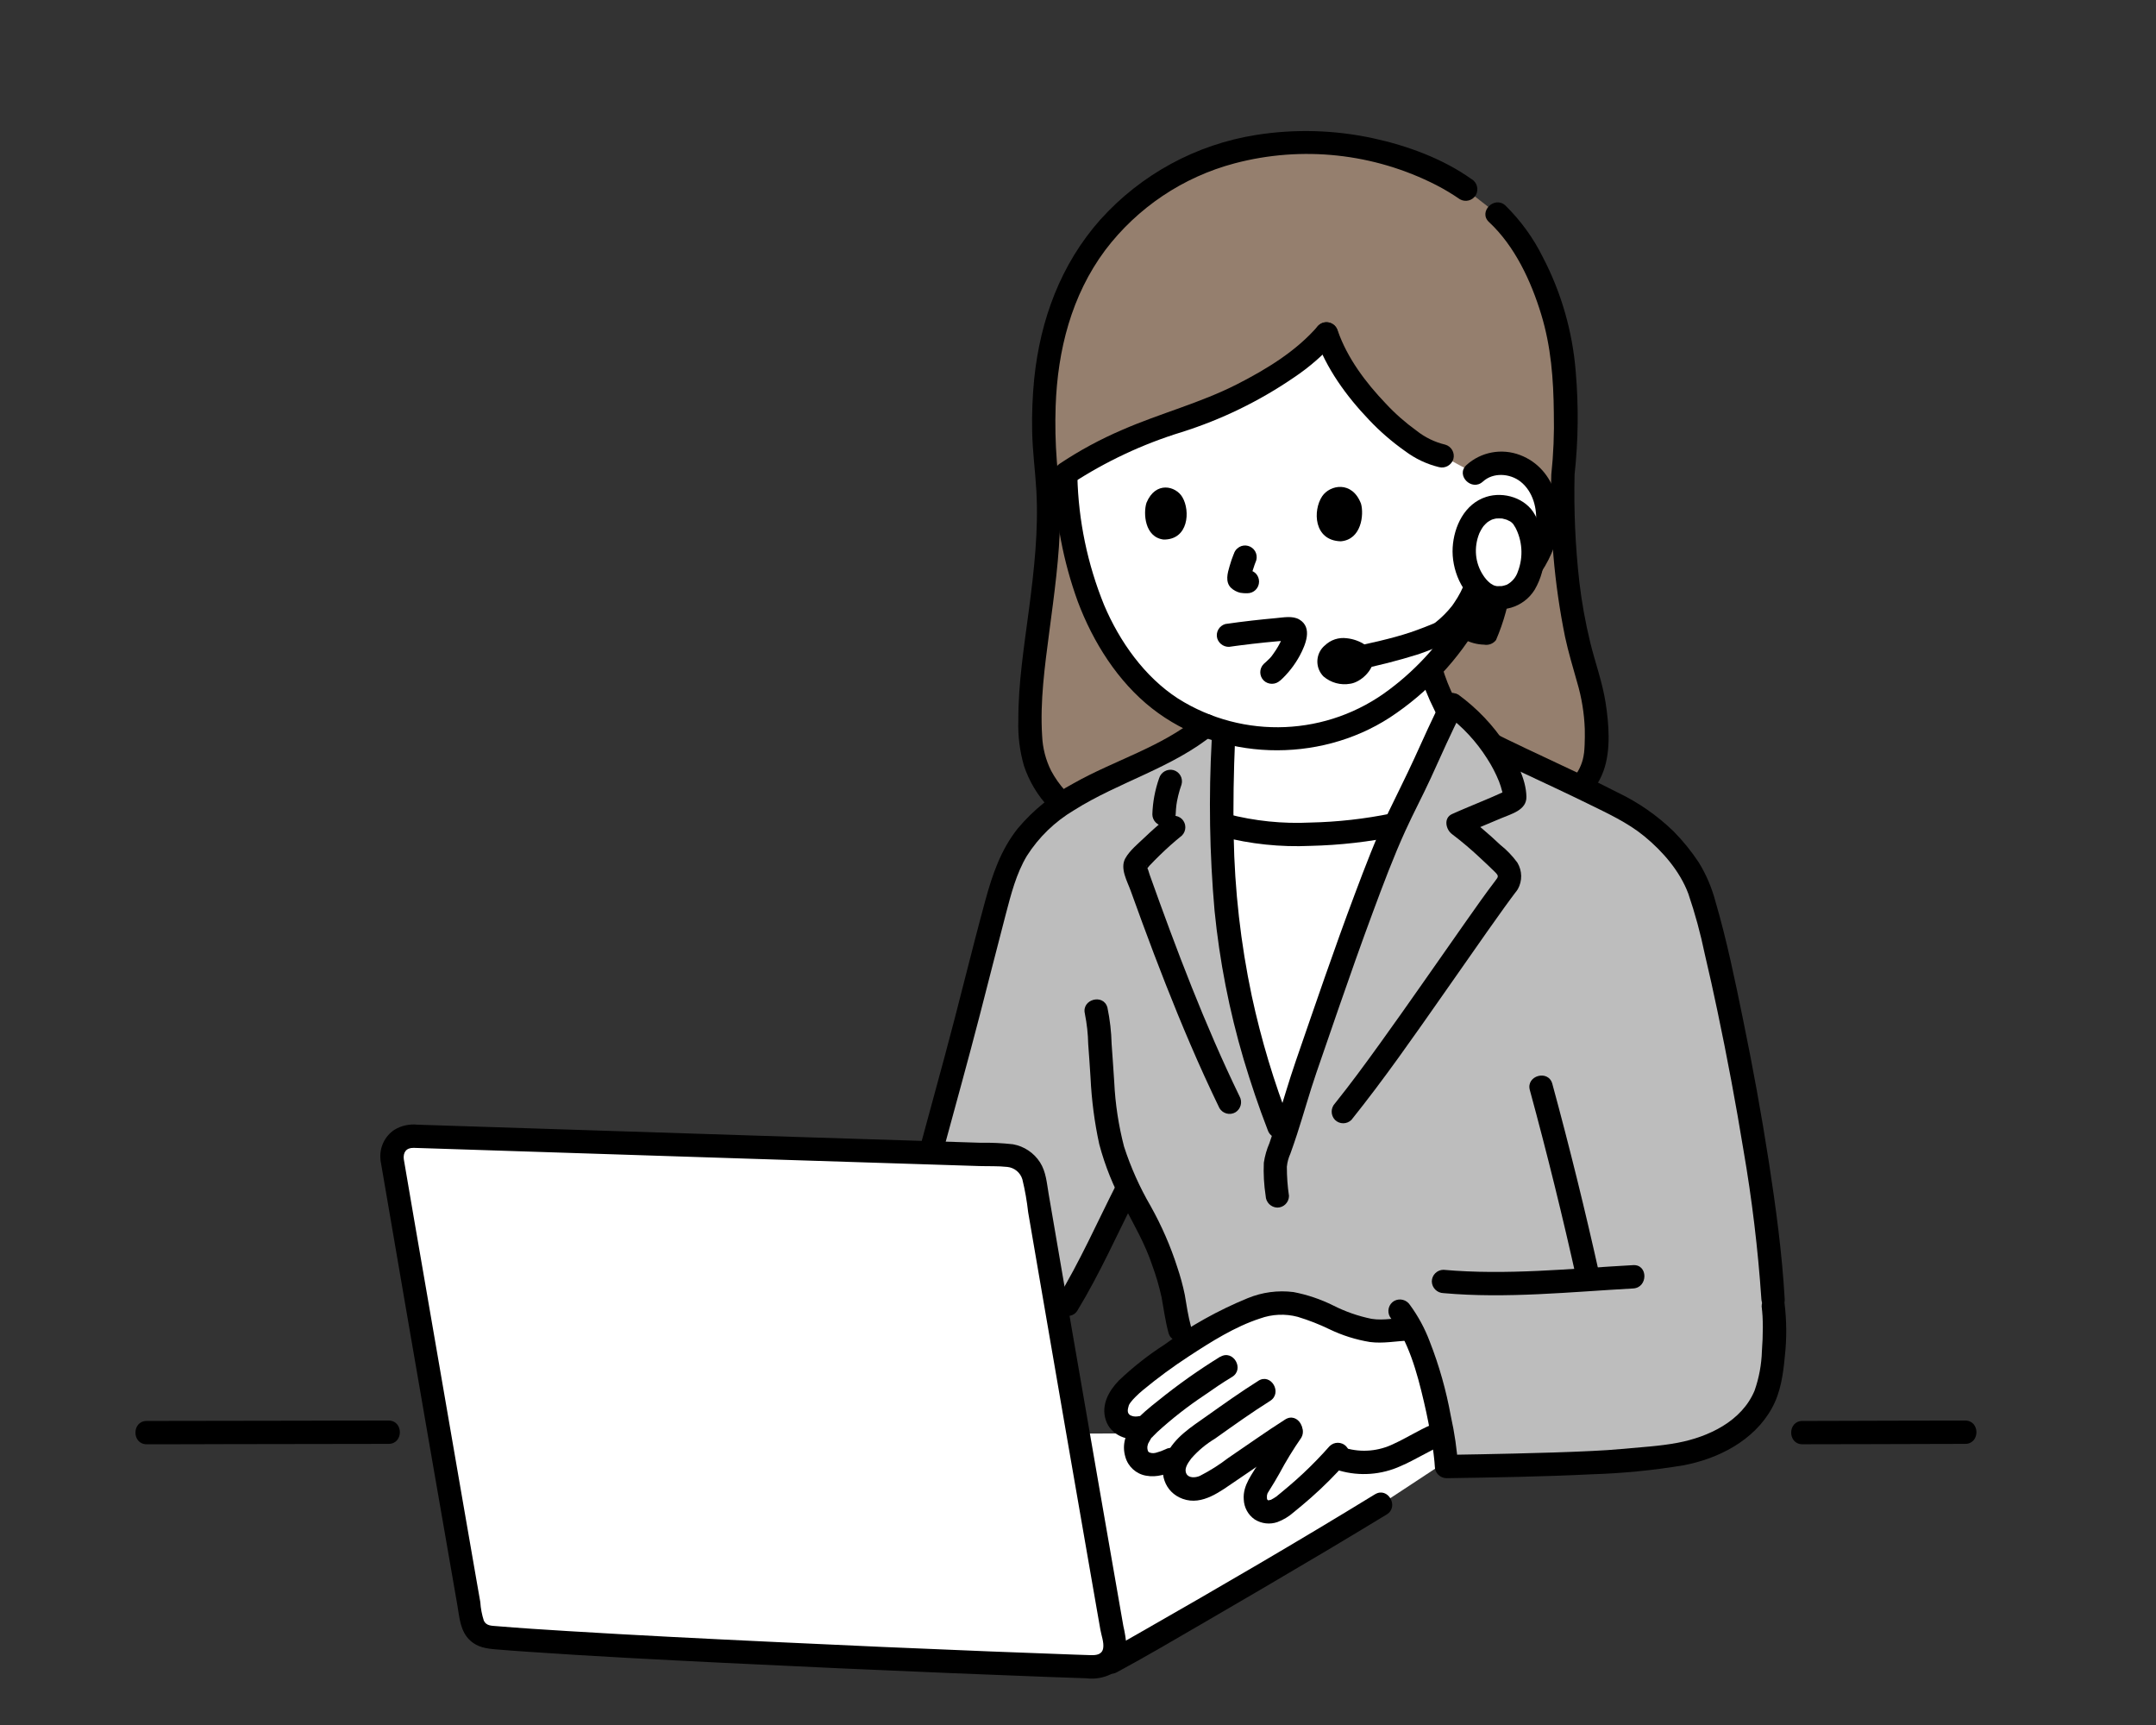 <?xml version="1.0" encoding="UTF-8"?><svg id="_レイヤー_1" xmlns="http://www.w3.org/2000/svg" viewBox="0 0 443.68 355"><rect x="0" y="0" width="443.68" height="355" fill="#333333" stroke="none"/><path d="m296.75,294.75c-26.08.08-55.7.17-74.89.23,2.32,13.42,4.8,27.65,7.51,43.18l.65,3.1c8.94-4.95,38.99-22.42,54.13-31.71,0,0,7.48-4.89,13.43-8.83-.13-1.31-.4-3.42-.84-5.97Z" style="fill:#fff;"/><path d="m317.79,166.59c10.48-3.89,10.65-10.48,10.74-14.32.13-4.72-.57-9.43-2.06-13.91-1.86-6.15-5.26-18.64-4.83-40.73h0c.79-6.37.49-15.63.35-19.19-.5-12.34-5.72-26.28-13.63-34.21-.07-.07-.16-.15-.25-.23l-6.46-5.03c-.15-.11-.3-.22-.46-.32-3.13-2.09-6.5-3.8-10.05-5.08-7.26-2.84-15.01-4.26-22.81-4.18-12.91-.16-25.45,4.34-35.31,12.67-13.04,11.5-19.88,27.32-17.87,53.46,2.81,19.63-4.44,40.99-2.97,57.18.43,4.85,2.85,10.7,9.57,15.32l96.05-1.42Z" style="fill:#957f6e;"/><path d="m303.46,97.4c2.73-2.67,7.42-2.67,10.53-.47,3.07,2.38,4.76,6.12,4.52,10-.28,3.83-1.7,7.49-4.06,10.51-3.04,4-7.09,7.11-11.74,9-2.85,5.04-6.49,9.6-10.78,13.49-4.8,4.67-10.6,8.19-16.97,10.27-7.32,2.28-15.13,2.43-22.54.45-3.99-1.04-7.79-2.69-11.27-4.89-4.01-2.68-7.48-6.09-10.24-10.05-3.46-4.71-6.11-9.95-7.84-15.53-1.64-5.05-2.73-10.27-3.24-15.56-.37-3.22-.49-5.12-.54-7.15,7.22-4.94,16.17-8.6,23.24-10.88,13.65-4.39,25.36-11.89,30.45-17.91,3.61,10.62,16.38,23.73,23.79,25.11l6.68,3.6Z" style="fill:#fff;"/><path d="m309.92,155.88c-4-2.33-11.07-7.8-12-9.68-1.5-2.74-2.68-5.64-3.53-8.65-.88.91-1.71,1.7-2.47,2.39-4.8,4.67-10.6,8.19-16.96,10.27-7.32,2.28-15.13,2.43-22.54.45-.16-.04-.31-.09-.46-.12-.52.5-1.11.9-1.76,1.2-5.34,2.36-8.83,3.52-12.79,5.23,0,0,.8,6.02,5.18,8.66,5.11,3.13,10.87,5.06,16.84,5.65,9.22.85,18.51.32,27.57-1.58,0,0,9.37-2.29,16.26-7.18,2.45-1.97,4.68-4.19,6.67-6.63Z" style="fill:#fff;"/><path d="m292.12,138.37c.77,2.61,1.77,5.15,3,7.58.41.94.93,1.82,1.56,2.62.5.58,1.03,1.13,1.6,1.64,3.19,2.94,6.69,5.53,10.42,7.74,2.67,1.57,5.09-2.58,2.42-4.15-3.33-1.95-6.45-4.24-9.3-6.85-.55-.5-1.07-1.02-1.57-1.56-.05-.05-.09-.11-.14-.16-.16-.2-.11-.14.14.19-.05-.01-.16-.23-.18-.27-.22-.45-.45-.89-.67-1.34-1.1-2.15-1.99-4.4-2.66-6.72-.83-2.97-5.47-1.71-4.63,1.28h0Z"/><path d="m238.61,159.04l.39-.17c.62-.26-.26.1.1-.04.26-.1.51-.21.76-.32.57-.23,1.14-.46,1.71-.69,1.15-.46,2.31-.9,3.46-1.36,1.38-.55,2.75-1.11,4.12-1.69,1.58-.57,3.06-1.39,4.38-2.43.93-.94.93-2.45,0-3.39-.95-.91-2.44-.91-3.39,0-.07.06-.29.24-.09.09-.13.1-.27.19-.41.27-.34.2-.69.37-1.05.52-.33.15-.67.29-1.01.44l-.61.26c.22-.1-.08.03-.14.06-1.22.51-2.45,1.01-3.69,1.49-2.33.92-4.66,1.82-6.95,2.81-1.14.67-1.53,2.14-.86,3.28.69,1.11,2.13,1.49,3.28.86Z"/><path d="m302.86,36.88c-5.9-4.21-13.19-6.89-20.24-8.42-7.91-1.72-16.08-1.96-24.08-.7-12.39,1.95-23.72,8.11-32.11,17.44-8.15,9.18-12.35,20.61-13.6,32.72-.36,3.63-.5,7.27-.42,10.91.08,4.07.63,8.07.86,12.12.46,8.17-.46,16.34-1.52,24.43-.99,7.59-2.22,15.22-2.19,22.9-.1,3.13.29,6.26,1.15,9.27,1.07,3.22,2.84,6.17,5.18,8.63,1.4,1.45,2.95,2.76,4.62,3.89,1.15.66,2.61.27,3.28-.86.64-1.15.26-2.6-.86-3.28-2.76-1.87-5.02-4.37-6.6-7.3-1.13-2.24-1.76-4.7-1.87-7.21-.45-7.12.54-14.27,1.46-21.31,1.02-7.78,2.13-15.57,2.25-23.43.06-4-.39-7.88-.69-11.85-.29-3.74-.37-7.5-.24-11.25.4-11.5,3.25-22.79,10.2-32.11,6.63-8.76,16.01-15.05,26.63-17.86,13.89-3.67,28.65-2.08,41.45,4.45,1.7.87,3.34,1.86,4.91,2.94,1.15.66,2.61.27,3.28-.86.64-1.15.26-2.6-.86-3.28Z"/><path d="m318.42,168.9c5.08-1.93,9.69-5,11.58-10.31,1.53-4.29,1.09-9.6.42-13.96-.65-4.22-2.14-8.25-3.16-12.4-1-4.12-1.76-8.29-2.25-12.5-.83-7.34-1.15-14.72-.98-22.11l-1.76,2.32h0c1.02-.32,1.72-1.25,1.76-2.31.77-7.01.84-14.08.24-21.11-.65-8.25-2.95-16.29-6.78-23.62-1.95-3.94-4.55-7.52-7.68-10.6-2.26-2.1-5.66,1.28-3.39,3.39,5.31,4.94,8.66,12.16,10.74,18.99,2.03,6.65,2.53,13.35,2.6,20.26.1,4.24-.07,8.48-.52,12.7l1.76-2.31h0c-1.02.31-1.73,1.24-1.76,2.31-.36,11.22.6,22.45,2.84,33.45.68,3.14,1.6,6.19,2.47,9.28.93,3.13,1.46,6.36,1.58,9.62.03,1.09.01,2.18-.03,3.27-.01.29-.03.59-.05.88-.01.18-.03.37-.05.55-.06.69.04-.1-.04.32-.2,1.71-.87,3.33-1.91,4.7-1.85,2.12-4.23,3.7-6.9,4.58-1.25.38-1.99,1.68-1.68,2.95.36,1.27,1.68,2.02,2.95,1.68h0Z"/><path d="m305.16,99.1c2.09-1.94,5.55-1.71,7.72-.02,2.6,2.03,3.54,5.64,3.17,8.8-.92,7.77-7.76,13.53-14.5,16.47-1.14.67-1.52,2.14-.86,3.28.69,1.12,2.13,1.49,3.28.86,7.08-3.09,13.16-8.62,15.85-15.98,2.54-6.96.47-16.03-7.01-18.88-3.78-1.44-8.04-.65-11.04,2.07-2.27,2.11,1.13,5.49,3.39,3.39h0Z"/><path d="m301.44,125.28c-3.61,1.9-7.35,3.52-11.21,4.84-4.06,1.35-8.26,2.2-12.43,3.14-3.01.68-1.74,5.31,1.28,4.63,4.32-.86,8.59-1.95,12.79-3.26,4.12-1.44,8.13-3.18,11.99-5.2,2.75-1.41.32-5.55-2.42-4.14h0Z"/><path d="m272.62,132.82c-1.82,1.55-2.04,4.29-.49,6.12.07.09.15.17.23.25,1.52,1.3,3.53,1.85,5.5,1.5,2.11-.3,4.73-2.68,4.8-5.08.08-2.34-2.89-4.01-5.49-4.28-1.67-.23-3.35.32-4.55,1.5Z"/><path d="m302.92,118.86c-.74,3.52-1.71,6.99-2.89,10.39-.1.95.39,1.86,1.23,2.29,1.28.69,2.7,1.07,4.15,1.11.93.17,1.87-.2,2.45-.94,1.62-3.76,2.7-7.74,3.19-11.81l-8.12-1.04Z"/><path d="m298.7,131.55c2.81-2.22,5.05-5.09,6.52-8.36.31-.57.39-1.22.24-1.85-.17-.6-.56-1.11-1.1-1.43-.56-.32-1.23-.41-1.85-.24-.61.16-1.12.56-1.43,1.1-.33.75-.71,1.48-1.13,2.18-.22.37-.45.73-.7,1.09-.11.16-.22.32-.33.48-.06.09-.13.17-.19.26-.24.33.28-.36.1-.13-1.03,1.3-2.21,2.48-3.52,3.51-.45.45-.7,1.06-.7,1.7,0,.64.25,1.25.7,1.7.45.45,1.06.7,1.7.7.63-.04,1.23-.28,1.7-.7h0Z"/><path d="m313.83,107.16c1.27,2.18,1.82,4.69,1.59,7.2-.03,2.32-.79,4.57-2.16,6.44-1.6,1.94-4.24,2.69-6.63,1.9-1.16-.5-2.17-1.31-2.92-2.33-2.21-2.87-2.94-6.61-1.98-10.1.5-2.33,2-4.33,4.1-5.46,2.27-1.12,6.49-.67,8.01,2.34" style="fill:#fff;"/><path d="m311.76,108.37c1.54,2.84,1.76,6.22.6,9.24-.37,1.15-1.17,2.11-2.23,2.68-.42.23-.17.07-.07.03-.14.05-.29.1-.43.14-.18.05-.36.08-.54.13-.37.09.37-.02,0,0-.31.02-.61.03-.92.02-.13,0-.26-.02-.38-.03.29.03.32.07.02-.02-.13-.04-.26-.07-.39-.11.12.04.43.23-.08-.04-.16-.09-.32-.18-.48-.28-.4-.26-.26-.18-.17-.11-.56-.45-1.04-.98-1.43-1.59-.84-1.25-1.36-2.7-1.5-4.2-.14-1.49.08-3,.63-4.39.15-.39-.12.25.05-.13.09-.2.19-.39.29-.57.16-.3.35-.59.55-.87-.07.09-.2.23.11-.12.12-.13.24-.26.36-.38.23-.24.49-.45.79-.6.17-.08.33-.17.49-.27-.36.27-.16.06.09-.02.31-.1.62-.17.93-.22-.11.02-.48.02-.04.02.21,0,.41-.02.62-.01.14,0,.28.02.42.02.62.02-.41-.13.2.03.35.09.69.17,1.03.29-.43-.15.36.2.49.27.1.06.47.34.12.06.14.11.26.24.39.36.08.08.36.45.11.1.13.19.24.38.35.58.67,1.14,2.14,1.53,3.29.86,1.14-.67,1.53-2.14.86-3.29h0c-1.85-3.45-6.41-4.88-10.05-3.71-4.44,1.42-6.64,6.06-6.9,10.43-.26,4.41,1.85,9.77,5.96,11.88,3.93,1.87,8.63.49,10.92-3.21,1.31-2.25,2.01-4.81,2.01-7.42.13-2.79-.54-5.55-1.94-7.97-1.56-2.66-5.71-.25-4.14,2.42h0Z"/><path d="m270.66,69.33c2.23,6.44,6.41,12.19,11.09,17.08,2.23,2.36,4.69,4.49,7.35,6.37,2.09,1.58,4.49,2.72,7.04,3.34,1.27.32,2.57-.42,2.95-1.68.34-1.28-.41-2.59-1.68-2.95-2.15-.51-4.16-1.49-5.89-2.86-2.3-1.66-4.44-3.54-6.37-5.62-4.08-4.27-7.9-9.33-9.85-14.96-.38-1.26-1.68-2-2.95-1.68-1.27.36-2.02,1.68-1.68,2.95Z"/><path d="m271.28,67c-4.46,5.22-10.64,8.97-16.7,12.06-7.6,3.88-15.86,5.99-23.66,9.4-4.48,1.92-8.78,4.24-12.84,6.95-2.54,1.72-.14,5.89,2.42,4.14,7.02-4.59,14.64-8.17,22.66-10.63,8.22-2.59,16.01-6.38,23.12-11.25,3.09-2.06,5.91-4.51,8.39-7.27.9-.95.9-2.44,0-3.39-.94-.93-2.45-.93-3.39,0h0Z"/><path d="m364.86,267.3c-1.29-22.97-8.84-60.74-13.17-77.47-1.08-4.18-2.16-8.39-4.69-11.89-3.39-5-8-9.06-13.39-11.79-6.98-3.74-18.04-8.69-26.59-12.9-.35-.49-.71-.98-1.1-1.47-2.01-2.57-4.38-4.85-7.02-6.78-3.08,5.88-6.56,14.46-10.36,21.81-5.73,11.09-16.93,44.57-19.83,52.9-1.57,4.51-2.77,9.04-4.48,14.14l-1.04-2.02c-2.74-7.11-5.05-14.38-6.9-21.78-2.16-8.91-3.61-17.97-4.32-27.11-.67-10.81-.71-21.65-.13-32.46-1.33-.37-2.56-.79-3.67-1.22-11.49,9.52-30.61,11.79-38.92,25.61-1.83,3.37-3.2,6.97-4.08,10.7-.76,2.7-6.75,26.25-7.51,28.95l-5.78,21.26-.39,1.43c6.53.21,11.94.38,15.64.49,2.85.09,5.25,2.17,5.73,4.99,1.6,9.36,3.23,18.85,4.92,28.68,6.01-9.11,9.84-18.26,14.31-27.02,1.8,3.65,3.89,7.18,5.59,10.87,1.04,2.3,1.89,4.68,2.55,7.11.13.46.28.91.46,1.36.89,2.3.97,5.89,2.08,9.89h47.73c4.93,9.64,7.07,25.45,7.16,28.16,5.04-.07,28.5-.44,36.09-1.22,5.99-.61,12.14-.74,17.75-2.92,5.62-2.18,10.74-6.46,12.35-12.27,1.22-5.45,1.58-11.06,1.04-16.62" style="fill:#bdbdbd;"/><path d="m274.31,171.45c-4.96.35-9.94.29-14.89-.18-2.71-.26-5.38-.81-7.98-1.62.05,4.45.21,8.89.52,13.32.71,9.14,2.16,18.2,4.32,27.11,1.85,7.39,4.16,14.67,6.9,21.78l1.02,2.1c1.73-5.13,2.92-9.68,4.51-14.22,2.69-7.72,12.49-36.99,18.48-50.08-4.25.89-8.55,1.49-12.88,1.79Z" style="fill:#fff;"/><path d="m290.02,273.42c-3.35.09-5.57.99-9.54.01-5.64-1.38-8.39-3.89-14.07-5.12-4.45-.96-9.01.88-13.08,2.95-5.02,2.55-9.82,5.5-14.37,8.82-1.14.83-5.52,4.18-6.53,5.18-.87.79-1.63,1.71-2.23,2.72-.37.75-.9,2.84-.06,4.08,1.03,1.43,2.82,2.1,4.54,1.69l1.15-.24-.89,1.12c-.76.85-1.2,1.95-1.23,3.1v.34c.03.85.33,1.67.86,2.33.88.78,2.06,1.12,3.22.95,1.12-.19,2.2-.55,3.21-1.06l1.65-.77c-.59.83-.96,1.79-1.07,2.8-.11,1.96,1.28,3.68,3.22,3.99,2.08.36,3.57-.62,5.36-1.75,5.49-3.48,10.79-7.49,16.3-10.91-3.32,4.25-4.6,7.66-7.61,12.27-.62.96-.92,3.41.35,4.48,1.92,1.63,4.29-.1,5-.67,3.83-3.01,7.39-6.35,10.65-9.97,3.73,1.57,7.93,1.59,11.68.05,4.15-1.72,7.76-3.96,9.19-4.56l.69-.21c.12-.04.25-.08.36-.13-1.06-6.25-3.11-15.23-6.37-21.51-.13,0-.25,0-.38.02Z" style="fill:#fff;"/><path d="m314.82,224.29c3.55,13.04,6.79,26.17,9.72,39.37.67,3.01,5.3,1.74,4.63-1.28-2.93-13.2-6.17-26.32-9.72-39.37-.81-2.98-5.44-1.71-4.63,1.28Z"/><path d="m297.05,266.08c12.94,1.16,26.1-.25,39.04-.96,3.07-.17,3.09-4.97,0-4.8-12.93.71-26.09,2.12-39.04.96-1.32.01-2.39,1.08-2.4,2.4.03,1.31,1.09,2.37,2.4,2.4h0Z"/><path d="m223.26,208.62c.41,2.04.64,4.12.68,6.2.19,2.31.32,4.63.48,6.94.22,4.59.81,9.16,1.79,13.66,1.18,4.46,2.91,8.75,5.15,12.78,2.08,3.95,4.31,7.83,5.73,12.08.8,2.17,1.45,4.39,1.95,6.65.45,2.45.77,4.9,1.42,7.31.8,2.98,5.43,1.72,4.63-1.28-.58-2.16-.91-4.36-1.28-6.57-.39-1.89-.9-3.76-1.52-5.59-1.4-4.38-3.25-8.61-5.5-12.63-2.26-3.88-4.1-7.99-5.48-12.26-1.12-4.33-1.8-8.76-2.01-13.23-.19-2.62-.33-5.25-.54-7.87-.06-2.51-.35-5.01-.86-7.47-.79-2.98-5.42-1.72-4.63,1.28h0Z"/><path d="m229.81,243.57c-4.01,7.92-7.6,16.04-12.21,23.64-1.61,2.65,2.54,5.06,4.14,2.42,4.61-7.6,8.2-15.72,12.21-23.64,1.39-2.75-2.75-5.18-4.14-2.42Z"/><path d="m234.04,291.45c-.51.07-1.04-.02-1.49-.27-.67-.46-.48-1.21-.28-1.9.15-.5.06-.19,0-.07.1-.22.23-.42.37-.62.31-.41.65-.79,1.02-1.15.49-.5,1.01-.97,1.56-1.42,3.02-2.5,6.18-4.82,9.46-6.96,4.53-2.96,9.45-6.08,14.62-7.76,2.49-.9,5.2-1.02,7.76-.34,2.24.68,4.42,1.53,6.52,2.55,2.64,1.27,5.45,2.16,8.35,2.63,2.71.35,5.31-.19,8.01-.3,3.08-.12,3.09-4.92,0-4.8-2.56.1-5.13.74-7.69.33-2.75-.56-5.41-1.49-7.91-2.76-2.58-1.28-5.33-2.21-8.16-2.75-3.2-.4-6.44.03-9.42,1.26-6.08,2.49-11.84,5.71-17.16,9.58-3.34,2.15-6.46,4.61-9.34,7.35-2.08,2.14-3.69,5.02-2.72,8.09,1.03,3.29,4.67,4.5,7.77,3.94,1.27-.36,2.02-1.68,1.68-2.95-.38-1.26-1.68-2-2.95-1.68h0Z"/><path d="m251.11,279.16c-4.43,2.73-8.69,5.74-12.73,9.01-3.5,2.78-8.32,6.48-6.79,11.63.56,1.99,2.21,3.48,4.24,3.84,2.28.43,4.34-.33,6.39-1.27,1.14-.68,1.52-2.14.86-3.28-.69-1.12-2.14-1.5-3.28-.86-.58.27-1.18.5-1.8.66-.38.12-.78.15-1.16.07-.11-.02-.61-.23-.44-.14.14.07-.09-.1-.13-.18-.16-.37-.2-.78-.12-1.18-.03.22.09-.34.12-.42-.06.16.21-.4.3-.53.13-.21.41-.81.65-.93-.14.08-.39.46-.1.15.1-.11.2-.23.3-.33.23-.24.47-.48.71-.71,3.04-2.78,6.29-5.32,9.72-7.6,1.86-1.31,3.74-2.59,5.69-3.76,2.64-1.59.23-5.74-2.42-4.14h0Z"/><path d="m258.96,284.12c-3.63,2.28-7.11,4.76-10.61,7.24-3.18,2.26-6.64,4.37-8.36,8.04-1.64,3.49-.39,7.64,3.4,9.01,4.08,1.47,7.85-1.63,11.03-3.76,4.17-2.79,8.24-5.74,12.47-8.43,2.6-1.65.2-5.81-2.42-4.14-3.98,2.53-7.81,5.28-11.72,7.92-1.83,1.41-3.8,2.65-5.86,3.7-.92.39-2.26.45-2.73-.44-.54-1,.21-2.11.99-3.16,1.4-1.6,3.05-2.98,4.87-4.07,3.74-2.65,7.46-5.33,11.35-7.77,2.61-1.64.2-5.8-2.42-4.14h0Z"/><path d="m263.69,293.39c-1.67,2.41-3.2,4.92-4.59,7.51-1.37,2.41-3.38,4.69-3.15,7.63.06,1.66.9,3.19,2.26,4.12,1.4.88,3.13,1.08,4.69.53,1.19-.45,2.29-1.1,3.24-1.94,1.24-1,2.46-2.03,3.66-3.08,2.55-2.25,4.95-4.65,7.2-7.2.91-.95.91-2.44,0-3.39-.94-.93-2.45-.93-3.39,0-1.71,1.94-3.51,3.8-5.4,5.57-.98.92-1.98,1.81-3.01,2.68-.49.42-.99.84-1.49,1.25-.28.23-.56.45-.83.68-.11.11-.23.21-.36.29.15-.08.48-.34.13-.1-.32.22-.66.43-1.01.61-.36.19.2,0-.21.07-.14.03-.28.08-.42.1.34-.06.09.04-.02-.03.02.02.53.19-.03,0-.01,0-.34-.15-.16-.05.27.14-.15-.28.11.15-.15-.24-.13-.45-.09-.12-.03-.09-.06-.19-.08-.28-.04-.18-.03-.13,0,.15l-.02-.2c0-.2,0-.4,0-.6,0-.45.01-.03-.01.06.02-.09.03-.18.06-.27s.05-.17.07-.26c.08-.4-.01.04-.07.12.16-.26.32-.52.48-.79.71-1.11,1.38-2.25,2.03-3.4,1.36-2.55,2.87-5.01,4.52-7.39.66-1.15.28-2.61-.86-3.28-1.15-.64-2.6-.26-3.28.86h0Z"/><path d="m275.63,302.6c4.18,1.2,8.65.87,12.61-.93,2.98-1.28,5.72-3.06,8.69-4.35,1.14-.67,1.52-2.14.86-3.28-.69-1.12-2.13-1.5-3.28-.86-2.64,1.14-5.08,2.72-7.7,3.91-3.08,1.52-6.61,1.83-9.9.88-2.97-.88-4.23,3.75-1.28,4.63h0Z"/><path d="m362.59,269.36c-.05-.32.03.33.04.42.03.34.06.69.08,1.03.04.76.06,1.53.06,2.3,0,1.63-.07,3.26-.19,4.88-.08,2.78-.59,5.53-1.51,8.15-2.63,6.31-9.49,9.53-15.81,10.73-3.82.72-7.72.91-11.58,1.28-1.97.19-3.94.3-5.92.4-5.38.27-10.76.41-16.14.54-4.65.11-9.3.2-13.95.27l2.4,2.4c-.24-3.48-.74-6.94-1.5-10.35-.95-5.26-2.4-10.41-4.35-15.38-1-2.66-2.36-5.18-4.04-7.48-.7-1.11-2.13-1.49-3.28-.86-1.14.67-1.52,2.14-.86,3.28,3.83,4.96,5.57,11.42,6.98,17.44.68,2.87,1.24,5.77,1.7,8.69.09.58.18,1.17.26,1.75-.08-.62.03.21.04.32.03.23.06.46.08.69.07.63.14,1.27.17,1.9.02,1.32,1.08,2.38,2.4,2.4,9.94-.15,19.89-.31,29.83-.8,6.31-.19,12.59-.8,18.82-1.83,7.27-1.34,14.63-5.1,18.32-11.78,1.81-3.28,2.32-6.99,2.66-10.67.41-3.66.38-7.35-.07-10.99-.36-1.27-1.67-2.02-2.95-1.68-1.26.38-1.99,1.68-1.68,2.95h0Z"/><path d="m80.71,238.61c4.82,28.21,9.9,57.62,16.39,94.85.32,1.84,1.84,3.25,3.7,3.42,22.38,1.99,98.06,5.27,124.38,6.12,2.28.07,4.19-1.71,4.26-3.99,0-.28-.01-.57-.06-.85-6.48-37.08-11.62-66.85-16.51-95.45-.48-2.81-2.87-4.9-5.73-4.99-21.58-.65-101.35-3.25-122.24-3.92-2.27-.08-4.17,1.7-4.25,3.97,0,.28,0,.56.06.84Z" style="fill:#fff;"/><path d="m78.39,239.25c3.29,19.23,6.6,38.46,9.93,57.68,1.92,11.09,3.85,22.18,5.78,33.26.46,2.63.58,5.5,2.7,7.41,1.5,1.36,3.3,1.62,5.23,1.78,2.22.19,4.44.35,6.67.5,13.5.94,27.03,1.62,40.55,2.29,15.66.77,31.33,1.48,46.99,2.12,6.52.27,13.03.52,19.55.77,2.59.09,5.18.19,7.77.27,1.71.22,3.45-.07,5-.81,2.03-1.19,3.28-3.36,3.27-5.71-.11-1.43-.33-2.85-.66-4.24l-.8-4.59c-.51-2.91-1.02-5.82-1.52-8.73-.94-5.42-1.89-10.85-2.83-16.27-1.77-10.21-3.54-20.42-5.3-30.63-1.65-9.56-3.29-19.12-4.92-28.68-.38-2.21-.53-4.56-1.77-6.49-1.26-1.97-3.28-3.32-5.57-3.73-2.21-.25-4.43-.35-6.66-.31-12.43-.39-24.85-.78-37.27-1.18-15.09-.49-30.17-.97-45.26-1.46-11.12-.36-22.23-.72-33.35-1.08-1.66-.18-3.33.19-4.76,1.05-2.02,1.35-3.12,3.71-2.86,6.12.04,1.31,1.09,2.36,2.4,2.4,1.32,0,2.39-1.08,2.4-2.4-.19-1.5.51-2.44,2.05-2.4.86.02,1.71.06,2.57.08l6.51.21,17.23.56c14.32.46,28.64.93,42.96,1.39,13.29.43,26.58.85,39.88,1.27l7.21.23c1.91.06,3.89-.03,5.79.18,1.45.15,2.67,1.16,3.09,2.55.54,2.22.94,4.48,1.19,6.76.77,4.51,1.54,9.01,2.32,13.52,3.44,20.02,6.9,40.04,10.39,60.05.48,2.75.96,5.51,1.44,8.27.24,1.37.48,2.73.72,4.1.2,1.14.77,2.63.57,3.78-.23,1.33-1.42,1.46-2.55,1.43-1.12-.04-2.23-.07-3.35-.11-5.75-.2-11.51-.42-17.26-.65-14.84-.59-29.67-1.24-44.5-1.95-14.17-.67-28.34-1.37-42.51-2.24-4.89-.3-9.79-.61-14.68-1.02-1-.08-2.09-.05-2.6-1.11-.4-1.25-.65-2.54-.73-3.84l-.76-4.34c-.96-5.49-1.91-10.98-2.86-16.47-3.35-19.3-6.68-38.6-10-57.9-.74-4.32-1.48-8.65-2.22-12.97-.36-1.27-1.68-2.02-2.95-1.68-1.26.38-2,1.68-1.67,2.95Z"/><path d="m282.94,307.48c-15.77,9.67-31.78,18.99-47.84,28.16-2.55,1.46-5.1,2.92-7.68,4.31-2.72,1.46-.3,5.61,2.42,4.14,5.8-3.12,11.48-6.48,17.18-9.78,8.63-5,17.23-10.05,25.81-15.14,4.19-2.49,8.37-5.01,12.54-7.55,2.63-1.61.22-5.77-2.42-4.14h0Z"/><path d="m30.19,297.18c5.56,0,11.13,0,16.69-.03l26.39-.04c2.23,0,4.47,0,6.7-.01,3.09,0,3.09-4.8,0-4.8-5.75,0-11.5,0-17.25.03l-26.23.04c-2.1,0-4.2,0-6.3.01-3.09,0-3.09,4.8,0,4.8h0Z"/><path d="m370.92,297.18c9.6,0,19.2-.05,28.79-.07,1.57,0,3.13,0,4.7-.01,3.09,0,3.09-4.8,0-4.8-9.73,0-19.47.05-29.2.07-1.43,0-2.86,0-4.29.01-3.09,0-3.09,4.8,0,4.8h0Z"/><path d="m300.16,152.47c8.69,4.63,17.75,8.55,26.59,12.89,3.99,1.96,8.18,3.88,11.63,6.71,3.78,3.1,7.32,7.18,9.05,11.8,1.39,4.07,2.52,8.22,3.39,12.43.92,3.9,1.79,7.81,2.61,11.74,2,9.48,3.78,19.01,5.35,28.58,1.76,10.16,2.99,20.4,3.69,30.68.17,3.07,4.98,3.09,4.8,0-.54-9.45-1.82-18.86-3.26-28.21-1.52-9.81-3.31-19.59-5.31-29.31-1.67-8.14-3.35-16.35-5.69-24.33-.75-2.82-1.9-5.52-3.43-8-1.52-2.3-3.26-4.45-5.2-6.41-3.37-3.26-7.25-5.95-11.48-7.97-9.99-5.14-20.38-9.46-30.29-14.75-2.73-1.45-5.15,2.69-2.42,4.14h0Z"/><path d="m251.37,172.13c5.97,1.56,12.14,2.2,18.3,1.92,6.04-.14,12.06-.82,17.97-2.05,1.28-.35,2.03-1.67,1.68-2.95-.35-1.28-1.67-2.03-2.95-1.68h0c-5.5,1.13-11.08,1.76-16.7,1.88-5.73.28-11.47-.31-17.02-1.75-2.97-.86-4.24,3.77-1.28,4.63h0Z"/><path d="m251.76,152.25c-.51,10.23-.44,20.49.2,30.71.71,9.14,2.16,18.2,4.32,27.11,1.85,7.39,4.16,14.67,6.9,21.78,0,0,.43.93,1,2.16-.49,1.46-1.03,2.98-1.63,4.55-.32,2.47-.06,4.16.3,7.51l-9.83-19.27c-7.07-14.54-13.22-30.61-19.41-48.06-.15-.41-.06-.87.22-1.2,1.73-1.93,3.57-3.76,5.52-5.47-.06-1.51,0-3.02.19-4.51.08-2.32.51-4.6,1.3-6.78,0,0,3.08-6.6,6.75-8.27,3.67-1.67,4.18-.26,4.18-.26Z" style="fill:#bdbdbd;"/><path d="m239.84,168.53c-1.47,1.18-2.88,2.44-4.24,3.74-1.34,1.28-3.11,2.71-4.02,4.34-1.16,2.08.4,4.71,1.11,6.7.79,2.19,1.58,4.38,2.39,6.57,3.1,8.42,6.35,16.78,9.89,25.02,1.89,4.42,3.89,8.79,5.98,13.12.68,1.13,2.14,1.52,3.28.86,1.12-.69,1.5-2.14.86-3.28-7.17-14.78-12.99-30.17-18.51-45.63-.17-.63-.39-1.25-.66-1.85.36.04-.69,1-.03.72.19-.08.52-.57.65-.71.7-.74,1.42-1.47,2.15-2.18,1.45-1.41,2.96-2.76,4.54-4.03.93-.94.93-2.45,0-3.39-.95-.91-2.44-.91-3.39,0h0Z"/><path d="m241.94,167.56c.03-.73.09-1.45.18-2.18l-.09.64c.21-1.57.59-3.12,1.12-4.61.35-1.28-.4-2.6-1.67-2.95h0c-1.27-.32-2.57.42-2.95,1.68-.84,2.39-1.31,4.89-1.39,7.42.01,1.32,1.08,2.39,2.4,2.4,1.31-.03,2.37-1.09,2.4-2.4h0Z"/><path d="m262.86,246.08c-.36-3.36-.63-5.04-.3-7.51,2.72-7.12,4.12-12.98,6.16-18.83,2.9-8.33,14.11-41.82,19.83-52.9,3.8-7.34,7.27-15.93,10.36-21.81,2.64,1.92,5,4.2,7.02,6.77,3.91,4.97,5.86,10.08,5.82,12.56,0,.4-8.95,3.96-11.72,5.22,3.42,2.65,6.67,5.51,9.72,8.57,1.07,1.04,1.21,2.71.33,3.91-5.85,7.55-23.41,33.93-33.66,46.68l-13.55,17.34Z" style="fill:#bdbdbd;"/><path d="m297.69,147.09c3.3,2.45,6.12,5.49,8.32,8.96.98,1.5,1.8,3.09,2.47,4.74.26.68.49,1.38.66,2.09.09.34.16.68.21,1.03-.04-.25-.04-.24-.01.04,0,.35.03.28.09-.21l.62-1.06c.41-.5.33-.24-.1,0-.37.2-.76.37-1.14.54-1.11.51-2.24.99-3.36,1.46-2.12.9-4.44,1.83-6.63,2.82-1.81.82-1.29,3.2,0,4.14,2.07,1.57,4.06,3.26,5.95,5.05.96.89,1.92,1.79,2.85,2.71.86.85.73,1,.11,1.81-2.09,2.74-4.06,5.56-6.05,8.38-5.9,8.38-11.72,16.83-17.72,25.15-3.02,4.19-6.07,8.35-9.24,12.3-.9.95-.9,2.44,0,3.39.94.93,2.45.93,3.39,0,6.7-8.35,12.82-17.16,18.96-25.92,2.97-4.24,5.93-8.5,8.92-12.74,1.18-1.68,2.37-3.35,3.57-5.02.45-.62.9-1.24,1.35-1.85.22-.29.43-.58.65-.87l.3-.4c.16-.21.13-.17-.09.12.21-.25.4-.51.58-.79.95-1.7.92-3.78-.09-5.46-1.01-1.39-2.21-2.63-3.55-3.69-2.37-2.25-4.86-4.36-7.48-6.32v4.15c2.55-1.15,4.97-2.1,7.68-3.27,2.08-.89,5.27-1.66,5.21-4.43-.07-3.74-2.24-7.66-4.22-10.7-2.61-4-5.93-7.49-9.79-10.31-1.15-.66-2.61-.28-3.28.86-.64,1.15-.26,2.6.86,3.28h0Z"/><path d="m296.83,143.81c-2.07,3.97-3.87,8.09-5.74,12.16-1.72,3.76-3.59,7.44-5.38,11.17-2.61,5.46-4.77,11.15-6.9,16.82-4.28,11.37-8.18,22.88-12.15,34.36-1.46,4.23-2.68,8.53-4.05,12.79-.44,1.37-.9,2.73-1.37,4.09-.56,1.29-.95,2.65-1.16,4.05-.1,2.28.03,4.57.38,6.83.04,1.31,1.09,2.36,2.4,2.4,1.32,0,2.39-1.08,2.4-2.4-.3-1.99-.44-4-.44-6.01.09-.93.34-1.84.73-2.7.47-1.3.92-2.61,1.35-3.93,1.38-4.21,2.55-8.5,3.99-12.69,1.56-4.55,3.13-9.09,4.7-13.63,2.24-6.47,4.52-12.92,6.9-19.34,2.12-5.72,4.28-11.48,6.69-16.77,1.68-3.7,3.6-7.29,5.3-10.99,2.12-4.61,4.13-9.28,6.48-13.79,1.43-2.74-2.71-5.17-4.14-2.42h0Z"/><path d="m249.36,152.25c-.64,11.71-.45,23.45.58,35.13,1.03,10.35,3.03,20.59,5.98,30.57,1.47,4.9,3.1,9.77,4.95,14.54.38,1.25,1.68,1.99,2.95,1.68,1.27-.36,2.02-1.67,1.68-2.95-3.33-8.54-5.97-17.33-7.9-26.29-2.28-10.81-3.53-21.8-3.72-32.85-.13-6.61,0-13.22.28-19.82.13-3.09-4.67-3.08-4.8,0h0Z"/><path d="m246.47,147.59c-7.5,6.15-17.22,8.88-25.57,13.61-4.37,2.33-8.25,5.46-11.44,9.25-3.49,4.37-5.25,9.53-6.7,14.86-2.91,10.68-5.48,21.46-8.38,32.15l-4.81,17.71c-.81,2.99,3.82,4.26,4.63,1.28,2.49-9.18,5.04-18.34,7.42-27.54,1.79-6.93,3.55-13.87,5.36-20.8,1.08-4.1,2.14-8.33,4.34-12,2.45-3.85,5.78-7.07,9.71-9.4,9.29-5.86,20.26-8.69,28.84-15.73.93-.94.93-2.45,0-3.39-.95-.91-2.44-.91-3.39,0h0Z"/><path d="m216.91,98.06c.24,8.78,1.89,17.47,4.89,25.73,3.12,8.31,8.22,16.45,15.28,21.98,13.87,10.87,34.23,11.4,48.92,1.88,7.76-5.1,14.2-11.97,18.79-20.03,1.54-2.69-2.61-5.11-4.14-2.42-3.72,6.5-8.72,12.17-14.71,16.66-12.69,9.64-30.03,10.39-43.51,1.88-6.9-4.46-12.05-11.76-15.22-19.25-3.42-8.41-5.28-17.36-5.5-26.43-.11-3.08-4.91-3.09-4.8,0h0Z"/><path d="m253.89,113.99c-.33.82-.62,1.66-.86,2.52-.42,1.42-.92,3.21.27,4.42.26.25.56.47.88.64.33.18.67.31,1.04.4.49.08.98.12,1.48.1,1.33,0,2.4-1.07,2.4-2.4,0-.64-.25-1.25-.7-1.7-.46-.44-1.07-.69-1.7-.7-.26.01-.52.01-.78,0l.64.09c-.13-.02-.26-.06-.38-.11l.57.24c-.18-.08-.36-.19-.52-.31l.49.38s-.01-.01-.02-.02l.38.49s-.02-.02-.02-.04l.24.57s-.02-.06-.02-.09l.09.64c0-.13,0-.25.02-.38l-.09.64c.13-.77.32-1.52.58-2.25.2-.62.4-1.24.65-1.84.17-.62.08-1.29-.24-1.85-.67-1.14-2.14-1.53-3.28-.86,0,0,0,0,0,0l-.49.38c-.29.29-.51.66-.62,1.06h0Z"/><path d="m235.93,103.46c-.68,2.13-.38,7.07,3.51,7.56,5.15.07,5.55-5.89,3.88-8.72-1.37-2.32-5.52-3.36-7.39,1.16Z"/><path d="m280.08,103.64c.64,2.25.09,7.39-4.16,7.74-5.61-.15-5.77-6.38-3.83-9.27,1.59-2.36,6.16-3.26,7.99,1.53Z"/><path d="m263.47,140.03c1.61-1.47,2.97-3.21,4.01-5.13,1.17-2.2,2.71-5.77-.1-7.43-1.39-.82-3.3-.41-4.83-.28-1.63.14-3.27.32-4.9.5-1.83.21-3.66.44-5.48.71-1.28.36-2.03,1.67-1.68,2.95.39,1.25,1.68,1.99,2.95,1.68.33-.05.67-.1,1-.14.7-.1-.29.04.17-.02l.52-.07c.87-.11,1.74-.22,2.61-.32,1.77-.2,3.55-.39,5.32-.54.71-.06,1.41-.11,2.12-.15.12,0,.25,0,.37-.02-.33-.01-.65-.15-.89-.38-.33-.34-.49-.8-.44-1.27-.09.23-.16.48-.2.72-.05.16-.1.32-.16.47-.11.27-.12.31-.04.13-.48,1.09-1.08,2.12-1.78,3.09-.15.21-.29.42-.45.62.24-.3-.21.23-.27.29-.4.42-.84.79-1.27,1.19-.93.94-.93,2.45,0,3.39.95.91,2.45.91,3.39,0h0Z"/></svg>